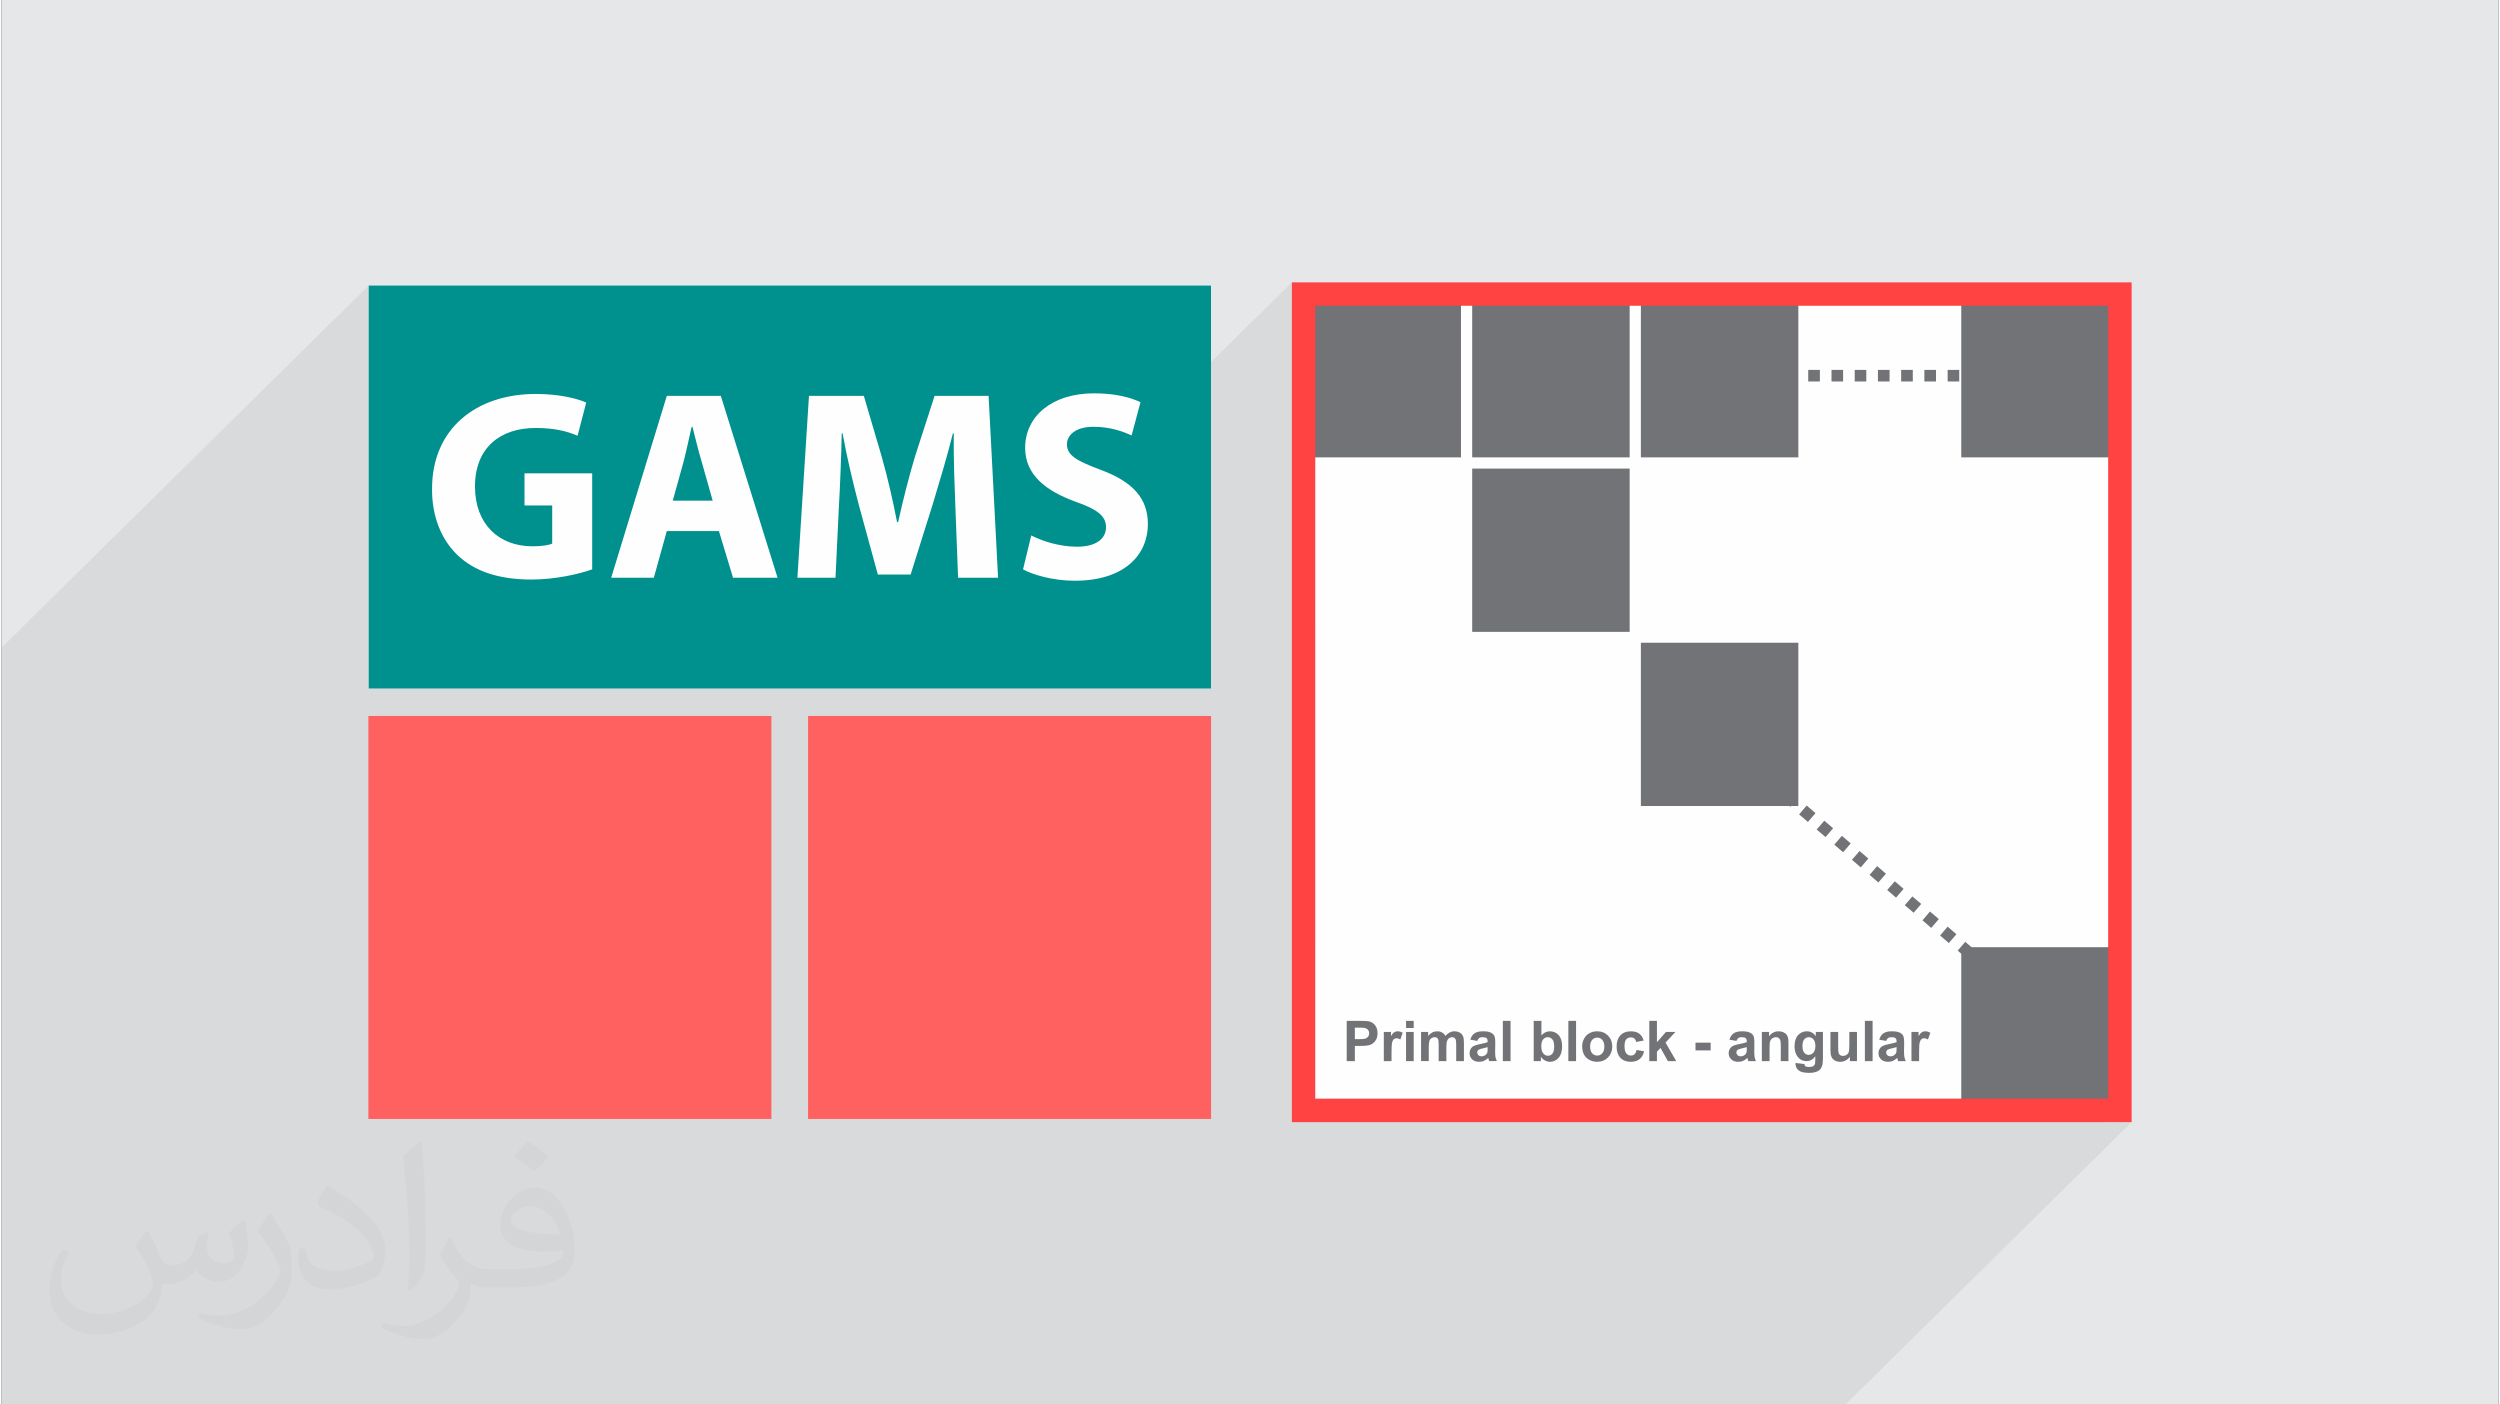 <?xml version="1.0" encoding="UTF-8"?>
<!DOCTYPE svg PUBLIC "-//W3C//DTD SVG 1.0//EN" "http://www.w3.org/TR/2001/REC-SVG-20010904/DTD/svg10.dtd">
<!-- Creator: CorelDRAW 2017 -->
<svg xmlns="http://www.w3.org/2000/svg" xml:space="preserve" width="356px" height="200px" version="1.0" shape-rendering="geometricPrecision" text-rendering="geometricPrecision" image-rendering="optimizeQuality" fill-rule="evenodd" clip-rule="evenodd"
viewBox="0 0 35600 20025"
 xmlns:xlink="http://www.w3.org/1999/xlink">
 <rect x="0" y="0" width="35600" height="20025" fill="#333333" stroke="none"/>
 <g id="Layer_x0020_1">
  <g id="_2297437132544">
   <path fill="#E6E7E8" d="M0 0l35600 0 0 20025 -35600 0 0 -20025z"/>
   <path fill="#373435" fill-opacity="0.078" d="M26290 20025l4080 -4026 -167 0 -187 0 169 -166 -318 0 169 -168 -2095 0 0 -2160 -1264 1246 0 -196 -478 472 -1 -1 -2 -4 -2 -5 -2 -5 -662 653 -6800 0 0 -2234 4483 -4422 0 -116 2405 -2372 -625 0 1263 -1247 -165 0 -166 163 0 -163 -166 0 -165 163 0 -163 -1264 1247 -163 0 1096 -1082 0 -165 -1264 1247 -626 0 -162 160 -2243 0 -2238 2208 0 -318 2078 -2050 -2078 0 0 -2162 -167 165 0 -331 -166 164 0 -164 0 -167 -3145 3102 -52 -20 912 -900 -42 -18 -50 -21 -58 -20 -64 -20 -72 -17 -79 -14 -85 -10 -93 -3 -89 5 -77 16 -66 24 -53 31 -41 37 -546 539 -52 -94 -38 -123 -13 -135 17 -161 51 -147 82 -133 113 -114 -1264 1247 -3 -79 -4 -130 -4 -133 -3 -137 -2 -139 -1 -140 0 -141 -12 0 -620 612 16 -59 33 -115 32 -111 278 -861 -1178 1163 -26 -109 -29 -130 -28 -131 -27 -130 -24 -129 -12 0 -534 527 67 -1061 -1404 1385 -126 -446 -18 -60 -17 -62 -17 -64 -17 -65 -16 -64 -16 -63 -16 -61 -14 -58 -12 0 -701 692 347 -1134 -1634 1612 0 -49 -395 0 0 -247 757 -747 -55 -22 -59 -21 -64 -19 -70 -16 -76 -14 -84 -10 -92 -7 -100 -2 -178 13 -164 38 -147 65 -127 90 -850 838 -4 -37 -5 -141 7 -157 22 -148 35 -138 48 -130 60 -121 72 -111 84 -101 -1232 1215 0 -3206 -5234 5163 0 10791 26290 0zm-7560 -4360l-333 330 333 -330z"/>
   <g>
    <rect fill="#FEFEFE" x="18730" y="4359" width="11306" height="11306"/>
    <g>
     <path fill="#727376" d="M18563 4193l2245 0 0 2328 -2245 0 0 -2328z"/>
     <path fill="#727376" fill-rule="nonzero" d="M25263 5274l0 165 -166 0 0 -165 166 0zm3226 165l-80 0 0 -165 80 0 0 165zm-245 -165l0 165 -166 0 0 -165 166 0zm-332 0l0 165 -165 0 0 -165 165 0zm-331 0l0 165 -166 0 0 -165 166 0zm-331 0l0 165 -166 0 0 -165 166 0zm-331 0l0 165 -166 0 0 -165 166 0zm-332 0l0 165 -165 0 0 -165 165 0zm-331 0l0 165 -165 0 0 -165 165 0zm-331 0l0 165 -166 0 0 -165 166 0zm-331 0l0 165 -166 0 0 -165 166 0z"/>
     <path fill="#727376" fill-rule="nonzero" d="M19179 15129l0 -574 186 0c70,0 116,3 138,9 32,8 60,27 82,56 22,29 33,66 33,112 0,35 -6,64 -19,89 -13,24 -29,42 -48,56 -20,14 -40,23 -60,27 -28,6 -68,9 -120,9l-76 0 0 216 -116 0zm116 -477l0 164 64 0c45,0 75,-3 91,-9 15,-7 27,-16 36,-29 9,-13 13,-27 13,-44 0,-21 -6,-39 -18,-52 -13,-14 -28,-22 -47,-26 -14,-2 -41,-4 -83,-4l-56 0zm523 477l-110 0 0 -416 102 0 0 59c17,-28 33,-46 47,-55 14,-8 30,-13 48,-13 25,0 49,7 72,21l-34 96c-18,-12 -36,-18 -51,-18 -16,0 -29,4 -40,13 -11,8 -19,23 -25,45 -6,23 -9,69 -9,140l0 128zm207 -472l0 -102 109 0 0 102 -109 0zm0 472l0 -416 109 0 0 416 -109 0zm214 -416l101 0 0 57c36,-44 79,-66 129,-66 27,0 50,6 70,17 19,11 35,27 48,49 18,-22 38,-38 59,-49 21,-11 43,-17 67,-17 31,0 57,6 78,19 21,12 37,30 47,54 8,18 12,47 12,86l0 266 -110 0 0 -237c0,-42 -4,-68 -12,-80 -10,-16 -25,-24 -47,-24 -15,0 -30,5 -43,14 -14,10 -23,24 -29,42 -7,18 -9,46 -9,86l0 199 -110 0 0 -228c0,-40 -2,-66 -6,-78 -4,-12 -10,-20 -18,-26 -8,-6 -20,-9 -34,-9 -17,0 -32,5 -45,14 -14,9 -24,22 -29,40 -6,17 -9,45 -9,85l0 202 -110 0 0 -416zm802 128l-99 -17c11,-41 30,-71 58,-90 27,-20 68,-30 122,-30 49,0 85,6 109,18 24,11 41,26 51,44 10,18 15,50 15,98l-2 128c0,37 2,64 5,81 4,17 10,36 20,56l-109 0c-3,-7 -7,-18 -11,-32 -1,-7 -3,-11 -4,-13 -18,18 -38,32 -60,41 -21,10 -44,14 -68,14 -42,0 -76,-11 -101,-35 -24,-23 -36,-52 -36,-88 0,-23 5,-44 16,-62 12,-19 27,-33 48,-43 20,-9 49,-18 87,-25 51,-10 87,-19 106,-27l0 -11c0,-22 -5,-37 -15,-46 -11,-9 -30,-14 -59,-14 -20,0 -35,4 -46,12 -11,8 -20,22 -27,41zm147 89c-14,5 -36,10 -66,17 -31,7 -51,13 -60,19 -15,10 -22,23 -22,39 0,15 6,28 17,40 12,11 27,16 44,16 20,0 39,-6 57,-19 13,-10 22,-22 26,-36 3,-10 4,-28 4,-54l0 -22zm217 199l0 -574 110 0 0 574 -110 0zm440 0l0 -574 110 0 0 207c34,-38 74,-58 120,-58 51,0 93,19 126,55 33,37 49,90 49,158 0,72 -16,126 -50,165 -34,38 -75,57 -123,57 -24,0 -47,-6 -70,-18 -24,-12 -43,-30 -60,-53l0 61 -102 0zm108 -216c0,43 7,75 21,96 19,29 44,44 76,44 24,0 45,-11 62,-31 17,-21 25,-54 25,-99 0,-48 -8,-82 -25,-103 -18,-21 -40,-32 -67,-32 -26,0 -48,11 -65,31 -18,21 -27,52 -27,94zm386 216l0 -574 110 0 0 574 -110 0zm197 -213c0,-37 9,-72 27,-106 18,-35 44,-61 77,-79 33,-18 69,-27 110,-27 63,0 114,21 155,62 40,41 60,92 60,155 0,63 -21,115 -61,156 -41,41 -92,62 -153,62 -38,0 -75,-8 -109,-26 -35,-17 -61,-42 -79,-76 -18,-33 -27,-73 -27,-121zm113 6c0,41 10,73 29,95 20,22 44,33 73,33 28,0 52,-11 72,-33 19,-22 29,-54 29,-96 0,-41 -10,-72 -29,-94 -20,-22 -44,-33 -72,-33 -29,0 -53,11 -73,33 -19,22 -29,54 -29,95zm764 -86l-108 20c-4,-22 -12,-38 -25,-49 -13,-11 -29,-16 -50,-16 -27,0 -49,9 -66,28 -16,19 -24,51 -24,95 0,50 8,85 25,105 16,20 39,31 66,31 21,0 38,-6 51,-18 14,-12 23,-33 29,-62l108 19c-11,49 -33,87 -65,112 -32,26 -74,38 -128,38 -60,0 -109,-19 -145,-57 -36,-39 -54,-92 -54,-160 0,-69 18,-122 54,-160 36,-39 86,-58 147,-58 51,0 91,11 121,33 30,22 51,55 64,99zm80 293l0 -574 109 0 0 305 129 -147 135 0 -141 152 152 264 -119 0 -105 -188 -51 55 0 133 -109 0zm659 -153l0 -110 216 0 0 110 -216 0zm584 -135l-100 -17c12,-41 31,-71 58,-90 28,-20 68,-30 122,-30 49,0 86,6 110,18 24,11 41,26 50,44 10,18 15,50 15,98l-1 128c0,37 1,64 5,81 3,17 10,36 19,56l-109 0c-2,-7 -6,-18 -10,-32 -2,-7 -3,-11 -4,-13 -19,18 -39,32 -60,41 -21,10 -44,14 -68,14 -43,0 -77,-11 -101,-35 -25,-23 -37,-52 -37,-88 0,-23 6,-44 17,-62 11,-19 27,-33 47,-43 20,-9 49,-18 87,-25 52,-10 87,-19 107,-27l0 -11c0,-22 -5,-37 -16,-46 -10,-9 -30,-14 -59,-14 -20,0 -35,4 -46,12 -11,8 -20,22 -26,41zm147 89c-14,5 -36,10 -67,17 -30,7 -50,13 -60,19 -14,10 -21,23 -21,39 0,15 6,28 17,40 12,11 26,16 44,16 20,0 38,-6 57,-19 13,-10 22,-22 26,-36 3,-10 4,-28 4,-54l0 -22zm594 199l-109 0 0 -212c0,-45 -3,-74 -7,-87 -5,-13 -13,-23 -23,-31 -11,-7 -24,-11 -39,-11 -19,0 -36,6 -52,16 -15,10 -25,24 -31,41 -6,18 -8,49 -8,96l0 188 -110 0 0 -416 102 0 0 61c36,-46 82,-70 137,-70 24,0 47,5 67,13 20,9 35,20 46,34 10,13 17,29 21,46 4,17 6,42 6,74l0 258zm101 26l126 16c2,14 7,24 14,30 11,8 27,12 50,12 29,0 50,-4 64,-13 10,-6 17,-15 22,-28 4,-9 5,-26 5,-50l1 -61c-33,45 -75,68 -125,68 -56,0 -100,-24 -133,-71 -25,-37 -38,-84 -38,-139 0,-70 17,-123 50,-160 34,-36 75,-55 125,-55 52,0 94,23 128,68l0 -59 102 0 0 373c0,49 -4,86 -12,110 -8,24 -19,43 -34,57 -15,14 -34,25 -58,32 -25,8 -56,12 -93,12 -70,0 -120,-12 -150,-36 -29,-25 -44,-55 -44,-92 0,-4 0,-9 0,-14zm99 -242c0,44 8,76 25,96 17,21 38,31 63,31 27,0 50,-11 68,-32 19,-21 28,-52 28,-93 0,-43 -9,-75 -27,-95 -17,-21 -40,-32 -67,-32 -26,0 -48,11 -65,31 -17,21 -25,52 -25,94zm676 216l0 -62c-15,22 -35,39 -60,53 -25,13 -51,19 -78,19 -28,0 -53,-6 -76,-18 -22,-12 -38,-30 -48,-52 -10,-22 -15,-53 -15,-92l0 -264 110 0 0 192c0,58 2,94 6,107 4,13 12,24 22,32 11,7 25,11 41,11 19,0 36,-5 51,-15 15,-11 25,-23 30,-39 6,-15 9,-53 9,-112l0 -176 109 0 0 416 -101 0zm214 0l0 -574 110 0 0 574 -110 0zm304 -288l-99 -17c11,-41 31,-71 58,-90 28,-20 68,-30 122,-30 49,0 86,6 110,18 24,11 41,26 50,44 10,18 15,50 15,98l-2 128c0,37 2,64 6,81 3,17 10,36 19,56l-109 0c-3,-7 -6,-18 -10,-32 -2,-7 -3,-11 -4,-13 -19,18 -39,32 -60,41 -21,10 -44,14 -68,14 -43,0 -77,-11 -101,-35 -25,-23 -37,-52 -37,-88 0,-23 6,-44 17,-62 11,-19 27,-33 47,-43 20,-9 49,-18 87,-25 51,-10 87,-19 107,-27l0 -11c0,-22 -5,-37 -16,-46 -10,-9 -30,-14 -59,-14 -20,0 -35,4 -46,12 -11,8 -20,22 -27,41zm148 89c-14,5 -36,10 -67,17 -30,7 -50,13 -60,19 -14,10 -21,23 -21,39 0,15 5,28 17,40 11,11 26,16 44,16 19,0 38,-6 56,-19 14,-10 22,-22 27,-36 2,-10 4,-28 4,-54l0 -22zm321 199l-109 0 0 -416 101 0 0 59c18,-28 33,-46 48,-55 13,-8 29,-13 47,-13 25,0 49,7 73,21l-34 96c-19,-12 -36,-18 -52,-18 -16,0 -29,4 -39,13 -11,8 -19,23 -26,45 -6,23 -9,69 -9,140l0 128z"/>
     <path fill="#727376" d="M23213 4193l-2245 0 0 2328 2245 0 0 -2328z"/>
     <path fill="#727376" d="M23373 4193l2245 0 0 2328 -2245 0 0 -2328z"/>
     <path fill="#727376" d="M30185 4193l-2244 0 0 2328 2244 0 0 -2328z"/>
     <path fill="#727376" d="M23213 9009l-2245 0 0 -2328 2245 0 0 2328z"/>
     <path fill="#727376" d="M23373 11492l2245 0 0 -2328 -2245 0 0 2328z"/>
     <path fill="#727376" d="M30185 13505l-2244 0 0 2328 2244 0 0 -2328z"/>
     <path fill="#727376" fill-rule="nonzero" d="M25611 11378l-108 125 -125 -108 108 -125 125 108zm2512 2158l-107 126 -126 -108 108 -126 125 108zm-251 -216l-108 126 -125 -108 108 -126 125 108zm-251 -216l-108 126 -125 -108 107 -126 126 108zm-251 -216l-108 126 -126 -108 108 -125 126 107zm-251 -215l-108 125 -126 -108 108 -125 126 108zm-252 -216l-108 125 -125 -108 108 -125 125 108zm-251 -216l-108 126 -125 -108 108 -126 125 108zm-251 -216l-108 126 -126 -108 108 -126 126 108zm-251 -216l-108 126 -126 -108 108 -126 126 108zm-251 -216l-108 126 -126 -108 108 -126 126 108z"/>
     <path fill="#FF4242" fill-rule="nonzero" d="M18563 4026l11640 0 167 0 0 167 0 11639 0 167 -167 0 -11640 0 -166 0 0 -167 0 -11639 0 -167 166 0zm11473 333l-11306 0 0 11306 11306 0 0 -11306z"/>
    </g>
    <g>
     <rect fill="#FF6161" x="5230" y="10208" width="5746" height="5746"/>
     <rect fill="#FF6161" x="11499" y="10208" width="5746" height="5746"/>
     <path fill="#FEFEFE" d="M5234 4071l12010 0 0 5746 -12010 0 0 -5746z"/>
     <path fill="#00918F" d="M5234 4071l12010 0 0 5746 -12010 0 0 -5746zm1269 3845c239,228 582,347 1053,347 341,0 684,-80 865,-145l0 -1369 -965 0 0 458 395 0 0 543c-46,24 -153,39 -284,39 -476,0 -817,-316 -817,-851 0,-565 371,-836 863,-836 280,0 458,50 600,111l123 -473c-128,-58 -385,-123 -719,-123 -848,0 -1479,493 -1479,1351 -4,382 126,722 365,948zm2189 321l608 0 185 -665 743 0 201 665 635 0 -809 -2593 -770 0 -793 2593 0 0zm878 -1099l154 -555c38,-146 81,-348 115,-497l12 0c38,149 84,342 131,497l157 555 -569 0zm1777 1099l543 0 47 -983c19,-327 34,-723 42,-1076l12 0c61,341 150,707 230,1016l273 998 467 0 316 -1004c91,-304 206,-680 287,-1010l12 0c-4,377 12,752 24,1067l38 992 570 0 -135 -2593 -770 0 -278 861c-87,288 -176,639 -242,940l-15 0c-58,-303 -135,-638 -220,-937l-254 -864 -782 0 -165 2593zm3217 -119c145,81 438,162 735,162 718,0 1045,-374 1045,-809 0,-363 -212,-601 -670,-771 -336,-127 -484,-203 -484,-365 0,-131 124,-250 379,-250 255,0 440,77 543,123l127 -474c-149,-69 -361,-126 -662,-126 -609,0 -983,334 -983,777 0,380 285,610 720,769 309,107 433,204 433,361 0,168 -142,280 -414,280 -250,0 -496,-80 -652,-161l-117 484z"/>
    </g>
   </g>
   <path fill="#373435" fill-opacity="0.031" d="M2082 17547c68,103 112,202 155,312 32,64 49,183 199,183 44,0 107,-14 163,-45 63,-33 111,-83 136,-159l60 -202 146 -72 10 10c-20,76 -25,149 -25,206 0,169 146,233 262,233 68,0 129,-33 129,-95 0,-80 -34,-216 -78,-338 68,-68 136,-136 214,-191l12 6c34,144 53,286 53,381 0,93 -41,196 -75,264 -70,132 -194,237 -344,237 -114,0 -241,-57 -328,-163l-5 0c-82,102 -209,194 -412,194l-63 0c-10,134 -39,229 -83,314 -121,237 -480,404 -818,404 -470,0 -706,-272 -706,-633 0,-223 73,-431 185,-578l92 38c-70,134 -117,261 -117,385 0,338 275,499 592,499 294,0 658,-187 724,-404 -25,-237 -114,-349 -250,-565 41,-72 94,-144 160,-221l12 0zm5421 -1274c99,62 196,136 291,220 -53,75 -119,143 -201,203 -95,-77 -190,-143 -287,-213 66,-74 131,-146 197,-210zm51 926c-160,0 -291,105 -291,183 0,167 320,219 703,217 -48,-196 -216,-400 -412,-400zm-359 895c208,0 390,-6 529,-41 155,-40 286,-118 286,-172 0,-14 0,-31 -5,-45 -87,8 -187,8 -274,8 -282,0 -498,-64 -583,-222 -21,-44 -36,-93 -36,-149 0,-153 66,-303 182,-406 97,-85 204,-138 313,-138 197,0 354,158 464,408 60,136 101,293 101,491 0,132 -36,243 -118,326 -153,148 -435,204 -867,204l-196 0 0 0 -51 0c-107,0 -184,-19 -245,-66l-10 0c3,25 5,49 5,72 0,97 -32,221 -97,320 -192,286 -400,410 -580,410 -182,0 -405,-70 -606,-161l36 -70c65,27 155,45 279,45 325,0 752,-313 805,-618 -12,-25 -34,-58 -65,-93 -95,-113 -155,-208 -211,-307 48,-95 92,-171 133,-240l17 -2c139,283 265,446 546,446l44 0 0 0 204 0zm-1408 299c24,-130 26,-276 26,-413l0 -202c0,-377 -48,-926 -87,-1283 68,-74 163,-160 238,-218l22 6c51,450 63,971 63,1452 0,126 -5,249 -17,340 -7,114 -73,200 -214,332l-31 -14zm-1449 -596c7,177 94,317 398,317 189,0 349,-49 526,-134 32,-14 49,-33 49,-49 0,-111 -85,-258 -228,-392 -139,-126 -323,-237 -495,-311 -59,-25 -78,-52 -78,-77 0,-51 68,-158 124,-235l19 -2c197,103 417,256 580,427 148,157 240,316 240,489 0,128 -39,249 -102,361 -216,109 -446,192 -674,192 -277,0 -466,-130 -466,-436 0,-33 0,-84 12,-150l95 0zm-501 -503l172 278c63,103 122,215 122,392l0 227c0,183 -117,379 -306,573 -148,132 -279,188 -400,188 -180,0 -386,-56 -624,-159l27 -70c75,20 162,37 269,37 342,-2 692,-252 852,-557 19,-35 26,-68 26,-91 0,-35 -19,-74 -34,-109 -87,-165 -184,-315 -291,-454 56,-88 112,-173 173,-257l14 2z"/>
  </g>
 </g>
</svg>

